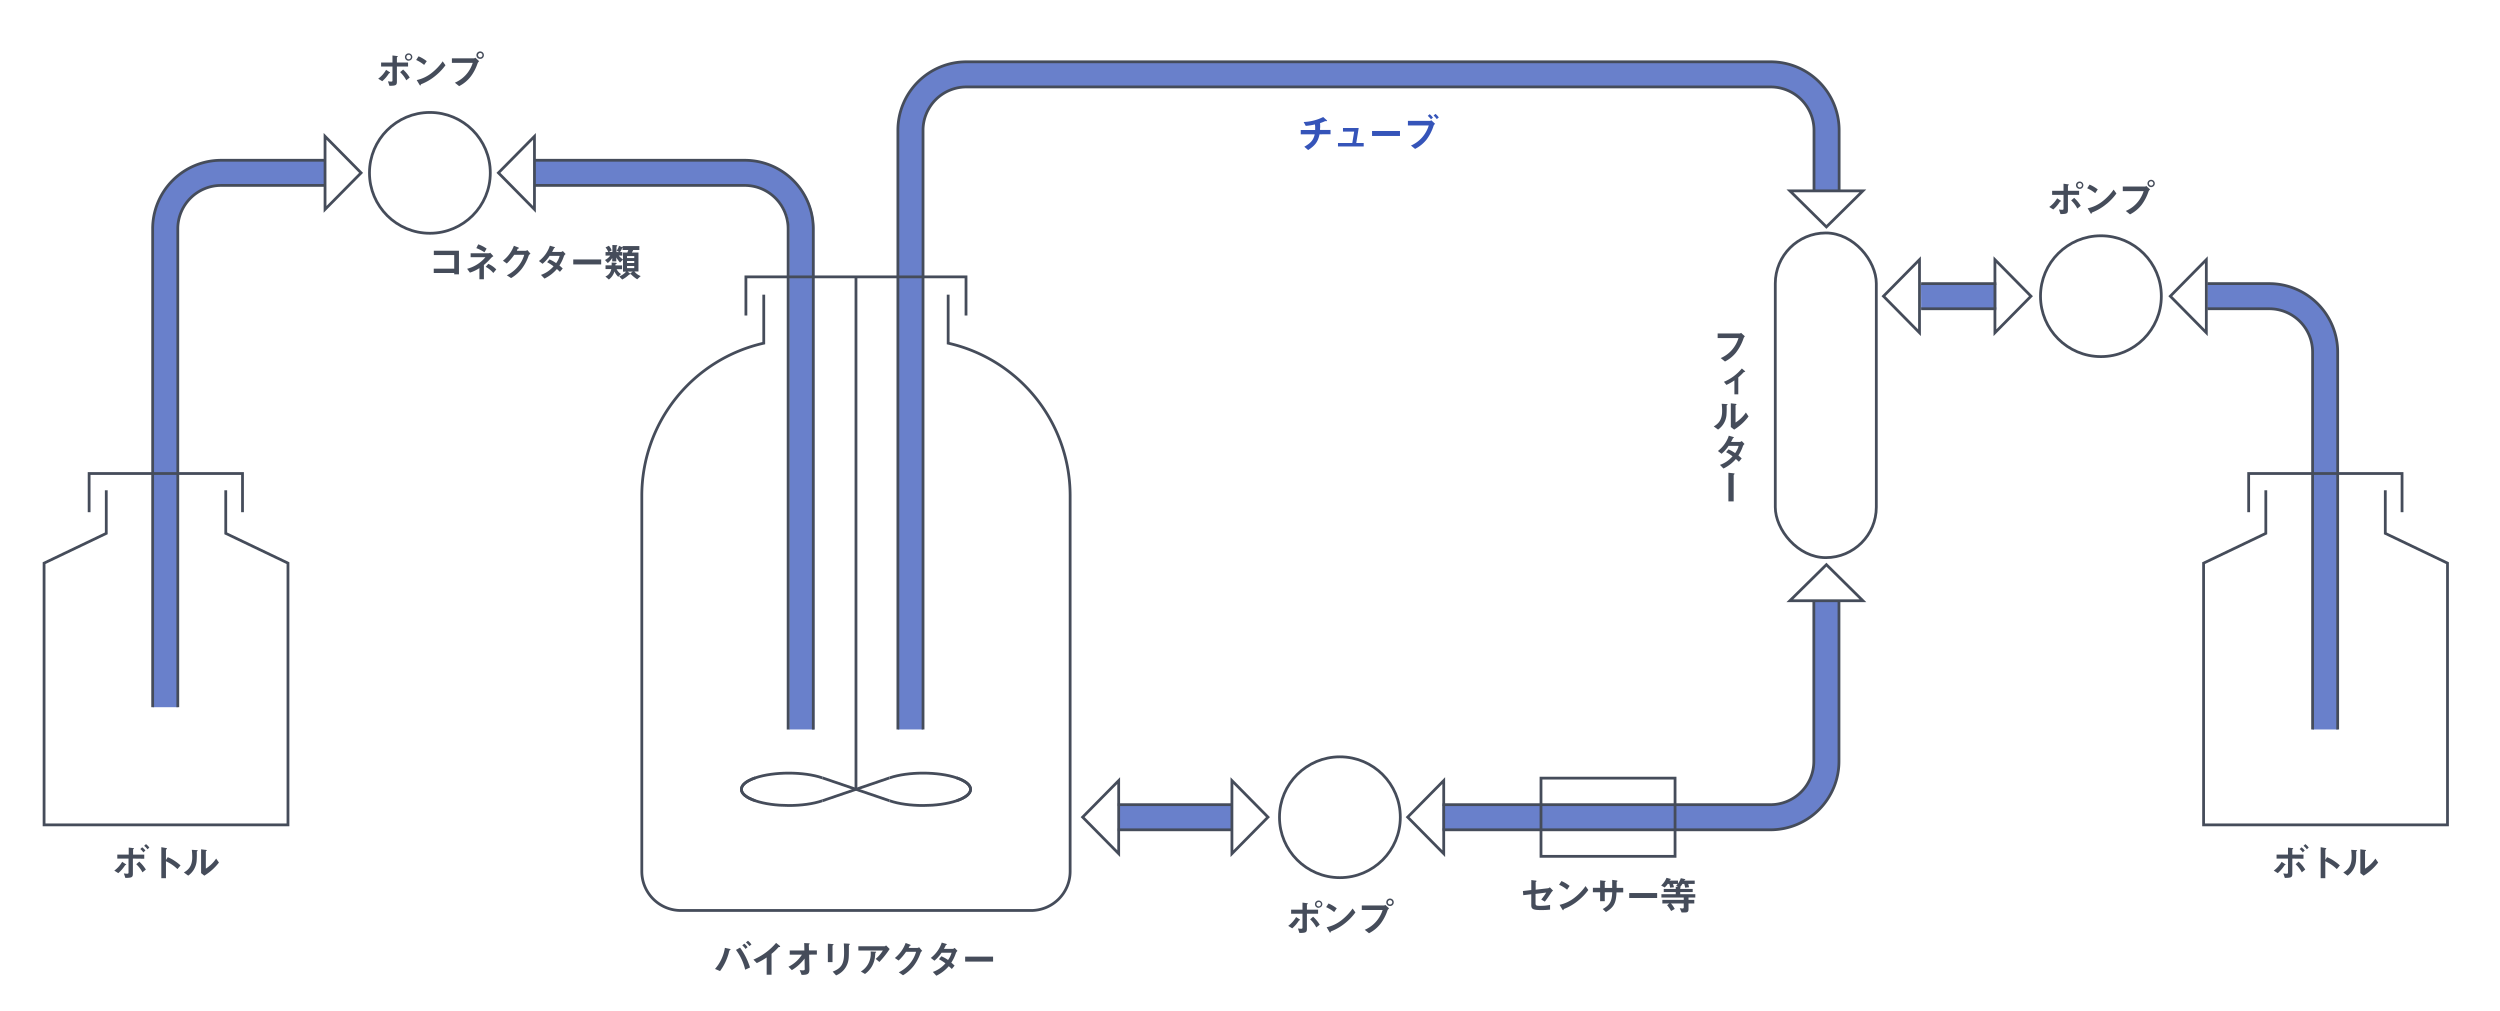 <svg xmlns="http://www.w3.org/2000/svg" viewBox="0 0 895.12 361.86"><defs><style>.cls-1{fill:#6980cb;}.cls-2,.cls-3{fill:none;}.cls-2,.cls-5{stroke:#454c5a;stroke-miterlimit:10;}.cls-4{fill:#454c5a;}.cls-5{fill:#fff;}.cls-6{fill:#3554b9;}</style></defs><title>original_chart</title><g id="線"><path class="cls-1" d="M828,261.19V126.05a15.51,15.51,0,0,0-15.5-15.5H790.35v-9h22.17a24.53,24.53,0,0,1,24.5,24.5V261.19Z"/><path class="cls-1" d="M633.94,22.13H346a24.53,24.53,0,0,0-24.5,24.5V261.19h9V46.63A15.51,15.51,0,0,1,346,31.13H633.94a15.52,15.52,0,0,1,15.5,15.5V68.34h9V46.63A24.53,24.53,0,0,0,633.94,22.13Z"/><path class="cls-1" d="M516.53,297.07H633.94a24.53,24.53,0,0,0,24.5-24.5V215.09h-9v57.48a15.52,15.52,0,0,1-15.5,15.5H516.53Z"/><polygon class="cls-1" points="400.54 288.07 400.75 297.07 441.09 297.07 441.09 288.07 400.54 288.07"/><path class="cls-1" d="M282.57,261.19V81.89a15.52,15.52,0,0,0-15.5-15.5H191.36v-9h75.71a24.53,24.53,0,0,1,24.5,24.5v179.3Z"/><path class="cls-1" d="M63.66,253.2V81.89a15.52,15.52,0,0,1,15.5-15.5h37.22v-9H79.16a24.53,24.53,0,0,0-24.5,24.5V253.2"/><polygon class="cls-1" points="687.81 101.55 687.86 110.55 714.75 110.55 714.75 101.55 687.81 101.55"/><polyline class="cls-2" points="805.13 183.39 805.13 169.54 860.05 169.54 860.05 183.39"/><polyline class="cls-2" points="811.27 175.54 811.27 190.97 788.99 201.63 788.99 295.35 876.32 295.35 876.32 201.63 854.05 190.97 854.05 175.54"/><path class="cls-2" d="M273.46,105.51v17.36a56,56,0,0,0-43.66,54.62V312a14,14,0,0,0,14,14H369.16a14,14,0,0,0,14-14V177.49a56,56,0,0,0-43.67-54.62V105.51"/><polyline class="cls-2" points="267.07 112.97 267.07 99.13 345.88 99.13 345.88 112.97"/><circle class="cls-2" cx="479.75" cy="292.61" r="21.63"/><circle class="cls-2" cx="153.92" cy="61.89" r="21.63"/><circle class="cls-2" cx="752.23" cy="106.05" r="21.63"/><circle class="cls-3" cx="153.92" cy="61.89" r="21.63"/><polyline class="cls-2" points="31.91 183.39 31.91 169.54 86.83 169.54 86.83 183.39"/><polyline class="cls-2" points="38.05 175.54 38.05 190.97 15.78 201.63 15.78 295.35 103.11 295.35 103.11 201.63 80.83 190.97 80.83 175.54"/><line class="cls-2" x1="306.48" y1="99.12" x2="306.48" y2="282.61"/><path class="cls-2" d="M270.43,286.71c-6.64-2.26-6.64-5.93,0-8.2s17.39-2.26,24,0"/><path class="cls-2" d="M342.53,278.51c6.64,2.27,6.64,5.94,0,8.2s-17.4,2.27-24,0"/><line class="cls-2" x1="294.46" y1="278.51" x2="318.5" y2="286.71"/><path class="cls-2" d="M270.43,278.51c-6.64,2.27-6.64,5.94,0,8.2s17.39,2.27,24,0"/><path class="cls-2" d="M342.53,286.71c6.64-2.26,6.64-5.93,0-8.2s-17.4-2.26-24,0"/><line class="cls-2" x1="294.46" y1="286.71" x2="318.5" y2="278.51"/><rect class="cls-2" x="635.64" y="83.41" width="36.17" height="116.25" rx="18.09" ry="18.09"/><path class="cls-4" d="M139.49,26.17c-.18.06-.2.06-.24.12a12.19,12.19,0,0,1-2.39,2.78l-1.45-.89A10.19,10.19,0,0,0,138.24,25l1.15.75c.06,0,.27.17.27.27S139.57,26.16,139.49,26.17Zm2.62-2.34v5.36c0,1.3-.34,1.52-2.68,1.54l-.53-1.63a5.61,5.61,0,0,0,1.11.11c.45,0,.51-.11.51-.44V23.83h-4.07V22.39h4.07V19.86l1.52.19c.22,0,.38.07.38.2s-.06.11-.19.19-.12.09-.12.16v1.79h4v1.44Zm3.36,4.92a10.82,10.82,0,0,0-2.21-2.91l1.08-.93a12.93,12.93,0,0,1,2.36,2.85Zm.87-7a1.32,1.32,0,1,1,1.29-1.32A1.31,1.31,0,0,1,146.34,21.71Zm0-2.12a.8.8,0,1,0,.78.8A.79.79,0,0,0,146.34,19.59Z"/><path class="cls-4" d="M151.86,23.25A12.63,12.63,0,0,0,149,21.48l.86-1.32a13.2,13.2,0,0,1,2.94,1.74ZM156,27.06a18.87,18.87,0,0,1-5.28,3.12c-.07.2-.1.43-.21.43s-.21-.08-.31-.26l-1-1.68a13.14,13.14,0,0,0,5.2-2.43,19.53,19.53,0,0,0,4.1-4.28l1,1.4A19.8,19.8,0,0,1,156,27.06Z"/><path class="cls-4" d="M171,22.69a16.49,16.49,0,0,1-2.47,4.73,12.32,12.32,0,0,1-4.14,3.42l-1.53-1.23a11.36,11.36,0,0,0,4.65-3.67,11.64,11.64,0,0,0,1.75-3.44h-7.46V20.88h7.93a.82.82,0,0,0,.46-.22l1.38,1.26A1.81,1.81,0,0,0,171,22.69Zm.94-1.6a1.34,1.34,0,1,1,1.32-1.35A1.32,1.32,0,0,1,171.89,21.09Zm0-2.13a.78.78,0,0,0-.77.78.79.79,0,0,0,.77.8.79.79,0,0,0,0-1.58Z"/><path class="cls-4" d="M465.32,329.5c-.19.05-.2.05-.24.11a12.25,12.25,0,0,1-2.4,2.78l-1.44-.89a10.45,10.45,0,0,0,2.83-3.15l1.15.75c.06,0,.27.17.27.27S465.4,329.48,465.32,329.5Zm2.62-2.34v5.35c0,1.3-.34,1.52-2.68,1.54l-.53-1.63a5.53,5.53,0,0,0,1.11.12c.44,0,.51-.12.51-.45v-4.93h-4.07v-1.45h4.07v-2.53l1.52.19c.22,0,.38.07.38.2s-.06.11-.19.2-.12.08-.12.15v1.79h4v1.45Zm3.36,4.91a10.82,10.82,0,0,0-2.21-2.91l1.07-.93a13,13,0,0,1,2.37,2.85Zm.87-7a1.32,1.32,0,1,1,1.29-1.32A1.3,1.3,0,0,1,472.17,325Zm0-2.12a.8.8,0,1,0,.78.8A.79.79,0,0,0,472.17,322.91Z"/><path class="cls-4" d="M477.69,326.57a12.85,12.85,0,0,0-2.87-1.77l.86-1.31a13.37,13.37,0,0,1,2.94,1.73Zm4.11,3.81a19,19,0,0,1-5.28,3.12c-.07.2-.1.44-.21.44s-.21-.09-.31-.27L475,332a13.15,13.15,0,0,0,5.19-2.42,19.6,19.6,0,0,0,4.11-4.29l1,1.4A19.8,19.8,0,0,1,481.8,330.38Z"/><path class="cls-4" d="M496.78,326a16.75,16.75,0,0,1-2.47,4.73,12.52,12.52,0,0,1-4.14,3.42l-1.53-1.23a11.36,11.36,0,0,0,4.65-3.67,11.74,11.74,0,0,0,1.75-3.43h-7.46V324.2h7.92A.82.82,0,0,0,496,324l1.38,1.26A1.81,1.81,0,0,0,496.78,326Zm.94-1.6a1.34,1.34,0,1,1,1.31-1.34A1.32,1.32,0,0,1,497.72,324.41Zm0-2.13a.79.79,0,1,0,.77.79A.78.78,0,0,0,497.72,322.28Z"/><path class="cls-4" d="M737.8,72.1c-.18.06-.19.06-.24.11A12,12,0,0,1,735.17,75l-1.44-.9A10.33,10.33,0,0,0,736.56,71l1.14.76c.06,0,.27.17.27.26S737.89,72.09,737.8,72.1Zm2.62-2.34v5.35c0,1.3-.33,1.53-2.67,1.54L737.21,75a6.48,6.48,0,0,0,1.11.11c.45,0,.52-.11.52-.45V69.76h-4.08V68.32h4.08V65.78l1.51.2c.23,0,.38.07.38.19s-.06.12-.18.2-.13.08-.13.15v1.8h4v1.44Zm3.36,4.92a10.33,10.33,0,0,0-2.21-2.92l1.08-.92A13,13,0,0,1,745,73.68Zm.87-7.05a1.32,1.32,0,1,1,1.29-1.32A1.29,1.29,0,0,1,744.65,67.63Zm0-2.11a.78.78,0,0,0-.78.79.79.79,0,0,0,.78.8.8.8,0,0,0,.79-.8A.79.79,0,0,0,744.65,65.52Z"/><path class="cls-4" d="M750.18,69.17a12.48,12.48,0,0,0-2.87-1.76l.85-1.32a13,13,0,0,1,2.94,1.74Zm4.1,3.81A18.8,18.8,0,0,1,749,76.11c-.07.19-.1.43-.21.43s-.21-.08-.31-.27l-1-1.68a13,13,0,0,0,5.2-2.42,19.49,19.49,0,0,0,4.1-4.29l1,1.4A19.8,19.8,0,0,1,754.28,73Z"/><path class="cls-4" d="M769.26,68.61a16.73,16.73,0,0,1-2.46,4.74,12.5,12.5,0,0,1-4.15,3.41l-1.52-1.23a11.27,11.27,0,0,0,4.65-3.67,11.88,11.88,0,0,0,1.75-3.43h-7.47V66.8H768a.79.79,0,0,0,.46-.22l1.39,1.26A1.87,1.87,0,0,0,769.26,68.61Zm.94-1.6a1.33,1.33,0,0,1-1.3-1.34A1.31,1.31,0,1,1,770.2,67Zm0-2.12a.78.78,0,0,0-.77.78.8.8,0,0,0,.77.8.79.79,0,0,0,0-1.58Z"/><path class="cls-4" d="M624.28,121.13a17.22,17.22,0,0,1-2.81,5.24,12.18,12.18,0,0,1-3.84,3.07l-1.53-1.23a11.33,11.33,0,0,0,6.36-7.17H615V119.4h7.92a.78.78,0,0,0,.46-.23l1.38,1.26A1.82,1.82,0,0,0,624.28,121.13Z"/><path class="cls-4" d="M624.3,133.29a17.88,17.88,0,0,1-1.91,1.83v6.07H621v-5a15.57,15.57,0,0,1-2.86,1.62l-.89-1.1a16.61,16.61,0,0,0,6.41-4.78l1.12.95c.06.05.1.09.1.14S624.41,133.27,624.3,133.29Z"/><path class="cls-4" d="M618.32,145.1c-.1.09-.1.11-.1.18a29.16,29.16,0,0,1-.07,3.45,7.11,7.11,0,0,1-3,5.08l-1.55-1.13c1.34-.79,3-2,3-5.46a20,20,0,0,0-.15-2.65l1.7.11c.25,0,.4.06.4.21S618.48,145,618.32,145.1Zm2.59,8.73-1.19-.93v-8.5l1.62.2c.13,0,.39,0,.39.18s0,.1-.15.21-.17.15-.17.17v6.12a12.45,12.45,0,0,0,3.7-3.59l.95,1.42A18.61,18.61,0,0,1,620.91,153.83Z"/><path class="cls-4" d="M624.05,159.72a14.3,14.3,0,0,1-1.62,3.36c.35.29.69.59,1.18,1.06l-1,1.21c-.23-.22-.5-.5-1.09-1a13.7,13.7,0,0,1-4.44,3.41l-1.26-1.31a10.58,10.58,0,0,0,4.51-3.08,17.26,17.26,0,0,0-2.31-1.47l.85-1a12.22,12.22,0,0,1,2.39,1.33,8,8,0,0,0,1.26-2.6h-3.59a13,13,0,0,1-2.53,2.85l-1.31-1A11.46,11.46,0,0,0,619,156l1.54.45c.08,0,.28.11.28.21s-.13.14-.33.22c-.16.34-.43.89-.71,1.36H623a1.6,1.6,0,0,0,.63-.33l1,1.07A1.88,1.88,0,0,0,624.05,159.72Z"/><path class="cls-4" d="M620.89,169.89s-.15.12-.15.17v9.46h-1.89V169.26l1.75.19c.34,0,.46.1.46.22S621,169.81,620.89,169.89Z"/><path class="cls-4" d="M261.44,340.14a1.79,1.79,0,0,0-.26.18,11.5,11.5,0,0,0-.31,1.12,19.38,19.38,0,0,1-3.06,6.25l-1.8-.76a15.11,15.11,0,0,0,3.54-7.56l1.7.38c.14,0,.33.1.33.22S261.51,340.08,261.44,340.14Zm5.37,7.06a18.91,18.91,0,0,0-3.31-7.09l1.47-.82a24.15,24.15,0,0,1,3.57,7.11Zm.11-7.45a6,6,0,0,0-1.15-1.26l.74-.62a6.16,6.16,0,0,1,1.17,1.27Zm1.41-1a6.84,6.84,0,0,0-1.26-1.3l.75-.62a9.18,9.18,0,0,1,1.23,1.32Z"/><path class="cls-4" d="M279,339.07c-.21,0-.24.05-.43.26a18.37,18.37,0,0,1-2.32,2.18V349h-1.75v-6.17a23.94,23.94,0,0,1-3.53,2l-1.22-1.24a21.79,21.79,0,0,0,8.13-6l1.22,1c.05,0,.23.23.23.34S279.31,339.06,279,339.07Z"/><path class="cls-4" d="M289.71,341.81l.1,5.32c0,1.76-.88,1.92-2.79,1.93l-.69-1.72a6.9,6.9,0,0,0,1.07.1c.57,0,.73-.14.73-.42l-.06-3.8a15.77,15.77,0,0,1-4.55,4.13l-1.22-1.22a11.73,11.73,0,0,0,4.83-4.32h-4.37v-1.5H288l-.06-2.65,1.63.08c.08,0,.32,0,.32.19s0,.08-.11.15-.18.14-.18.21l.05,2h2.83v1.5Z"/><path class="cls-4" d="M298.3,338.38c-.21.15-.22.16-.22.2v5.92h-1.67v-6.62l1.67.14c.11,0,.36,0,.36.16S298.36,338.32,298.3,338.38Zm5.82-.1c-.18.18-.18.22-.18.61,0,.13,0,.76,0,.9,0,2.73,0,3.84-.48,5.2a7.21,7.21,0,0,1-4.1,4.25l-1.22-1.35c2.87-1.14,4.08-2.47,4.08-6.7,0-.34,0-2.28-.1-3.4l1.79.09c.07,0,.35,0,.35.19S304.26,338.16,304.12,338.28Z"/><path class="cls-4" d="M314.86,344.44l-1.31-1.11a12.77,12.77,0,0,0,2.55-3h-8.77V338.8h9.43c.18,0,.41-.22.49-.31l1.29,1.3A33.43,33.43,0,0,1,314.86,344.44ZM313.62,341s-.19.18-.21.24-.08,1-.11,1.19a8.61,8.61,0,0,1-3.59,6.3l-1.49-.88a7.36,7.36,0,0,0,3.5-7.18l1.64.08c.29,0,.33,0,.33.13S313.66,341,313.62,341Z"/><path class="cls-4" d="M329.61,341.12a16.45,16.45,0,0,1-2.49,4.75,13.65,13.65,0,0,1-3.8,3.32l-1.52-1.05a12.32,12.32,0,0,0,4.38-3.66A11.4,11.4,0,0,0,328,340.8h-3.59a19.09,19.09,0,0,1-2.66,3.12L320.4,343a12.21,12.21,0,0,0,3.86-5.38l1.44.55c.09,0,.37.15.37.29s-.16.14-.35.2a8.16,8.16,0,0,1-.4.75h3.14a1.38,1.38,0,0,0,.62-.26l1.13,1.33A1.43,1.43,0,0,0,329.61,341.12Z"/><path class="cls-4" d="M342.23,341.32a14.3,14.3,0,0,1-1.62,3.36c.35.29.69.59,1.18,1.06l-1,1.21c-.23-.23-.5-.51-1.09-1a13.82,13.82,0,0,1-4.44,3.41L334,348a10.5,10.5,0,0,0,4.51-3.09,19.55,19.55,0,0,0-2.31-1.47l.85-1.05a12.76,12.76,0,0,1,2.39,1.33,7.9,7.9,0,0,0,1.26-2.59h-3.59a12.77,12.77,0,0,1-2.54,2.85l-1.3-1a11.41,11.41,0,0,0,3.92-5.49l1.54.45c.09,0,.29.11.29.21s-.13.14-.33.22c-.17.34-.43.88-.71,1.36h3.22c.17,0,.42-.2.63-.34l1,1.08A1.82,1.82,0,0,0,342.23,341.32Z"/><path class="cls-4" d="M345.57,344.3v-1.78h10v1.78Z"/><polygon class="cls-2" points="400.54 305.65 387.63 292.57 400.54 279.49 400.54 305.65"/><polygon class="cls-2" points="441.09 305.65 454 292.57 441.09 279.49 441.09 305.65"/><line class="cls-5" x1="400.2" y1="288.11" x2="441.09" y2="288.11"/><line class="cls-5" x1="441.09" y1="297.11" x2="400.2" y2="297.11"/><line class="cls-5" x1="687.86" y1="101.55" x2="714.75" y2="101.55"/><line class="cls-5" x1="714.75" y1="110.55" x2="687.86" y2="110.55"/><polygon class="cls-2" points="714.28 119.13 727.19 106.05 714.28 92.97 714.28 119.13"/><polygon class="cls-2" points="687.27 119.13 674.37 106.05 687.27 92.97 687.27 119.13"/><path class="cls-2" d="M116.38,66.39H79.16a15.52,15.52,0,0,0-15.5,15.5V253.2"/><path class="cls-2" d="M54.66,253.2V81.89a24.53,24.53,0,0,1,24.5-24.5h37.22"/><path class="cls-2" d="M649.44,215.09v57.52a15.52,15.52,0,0,1-15.5,15.5H516.53"/><path class="cls-2" d="M516.53,297.11H633.94a24.53,24.53,0,0,0,24.5-24.5V215.09"/><polygon class="cls-2" points="516.92 305.65 504.01 292.57 516.92 279.49 516.92 305.65"/><polygon class="cls-2" points="640.86 215.09 653.94 202.18 667.01 215.09 640.86 215.09"/><path class="cls-2" d="M191.36,66.39h75.33a15.53,15.53,0,0,1,15.5,15.5V261.2"/><path class="cls-2" d="M291.19,261.2V81.89a24.53,24.53,0,0,0-24.5-24.5H191.36"/><path class="cls-2" d="M790.35,110.55h22.17a15.51,15.51,0,0,1,15.5,15.5V261.19"/><path class="cls-2" d="M837,261.19V126.05a24.53,24.53,0,0,0-24.5-24.5H790.35"/><polygon class="cls-2" points="789.97 119.13 777.07 106.05 789.97 92.97 789.97 119.13"/><path class="cls-2" d="M330.49,261.19V46.63A15.52,15.52,0,0,1,346,31.13h288a15.52,15.52,0,0,1,15.5,15.5V68.34"/><path class="cls-2" d="M321.49,261.19V46.63A24.53,24.53,0,0,1,346,22.13h288a24.53,24.53,0,0,1,24.5,24.5V68.34"/><polygon class="cls-2" points="667.01 68.33 653.94 81.24 640.86 68.33 667.01 68.33"/><rect class="cls-2" x="551.75" y="278.61" width="48" height="28"/><polygon class="cls-2" points="116.38 74.97 129.29 61.89 116.38 48.82 116.38 74.97"/><polygon class="cls-2" points="191.36 74.97 178.46 61.89 191.36 48.82 191.36 74.97"/><path class="cls-4" d="M162.63,98.23v-.49H155.3V96.2h7.33V91.32h-7.3V89.77h9v8.46Z"/><path class="cls-4" d="M175.79,92.41a20.83,20.83,0,0,1-2.53,2.46V100h-1.61V96a13.92,13.92,0,0,1-3.4,1.62l-1-1.38a12.73,12.73,0,0,0,6.56-4.16h-5.3V90.68H175a.92.92,0,0,0,.51-.2l1.16,1.25A3.61,3.61,0,0,0,175.79,92.41Zm-2.34-2.08a13.74,13.74,0,0,0-2.9-1.49l.68-1.36a11.81,11.81,0,0,1,3,1.54Zm3.18,7.42a9.57,9.57,0,0,0-2.72-2.21l.92-1.07a8.9,8.9,0,0,1,2.86,2Z"/><path class="cls-4" d="M189.3,91.5a16.38,16.38,0,0,1-2.5,4.75A13.64,13.64,0,0,1,183,99.57l-1.53-1a12.09,12.09,0,0,0,4.38-3.65,11,11,0,0,0,1.85-3.69h-3.58a19.28,19.28,0,0,1-2.66,3.12l-1.39-1A12.24,12.24,0,0,0,184,88l1.44.55c.08,0,.36.15.36.29s-.15.14-.35.2-.25.49-.39.76h3.14a1.46,1.46,0,0,0,.62-.27l1.13,1.33A1.48,1.48,0,0,0,189.3,91.5Z"/><path class="cls-4" d="M201.91,91.7a13.82,13.82,0,0,1-1.61,3.36c.35.3.69.59,1.18,1.07l-1,1.2c-.24-.22-.5-.5-1.09-1a14,14,0,0,1-4.44,3.42l-1.26-1.32a10.58,10.58,0,0,0,4.51-3.08,17.26,17.26,0,0,0-2.31-1.47l.85-1a12.46,12.46,0,0,1,2.38,1.33,7.78,7.78,0,0,0,1.26-2.59h-3.58a13.18,13.18,0,0,1-2.54,2.84l-1.3-1a11.43,11.43,0,0,0,3.92-5.49l1.54.45c.08,0,.28.11.28.21s-.13.14-.32.22c-.17.34-.44.89-.72,1.36h3.23a1.67,1.67,0,0,0,.63-.33l1,1.08A1.85,1.85,0,0,0,201.91,91.7Z"/><path class="cls-4" d="M205.25,94.68V92.9h10v1.78Z"/><path class="cls-4" d="M222,94a10.06,10.06,0,0,1-1.34-1.83V93.6H219.2V92.36a6.63,6.63,0,0,1-1.59,1.82l-1-1.08a5.39,5.39,0,0,0,1.89-1.58h-1.69V90.26h1a6.13,6.13,0,0,0-1-1.67L218,88a4.36,4.36,0,0,1,1,1.65l-.93.58h1.19V87.71l1.31.07c.26,0,.44,0,.44.19s-.28.28-.28.35v1.94h1l-.94-.51a4.77,4.77,0,0,0,.83-1.73l1.09.46c.11,0,.27.11.27.22s-.14.13-.24.14a4.94,4.94,0,0,1-.74,1.42h.82v1.26h-1.27a7,7,0,0,0,1.53,1.4Zm-1.22,2.39a4.29,4.29,0,0,0,1.57,1.72l-1,1A6.65,6.65,0,0,1,220,97.19a5.41,5.41,0,0,1-2,2.89L216.76,99a3.35,3.35,0,0,0,2.1-2.66h-2.05V95H219c0-.39,0-.69,0-1l1.34.07c.29,0,.47.07.47.23s-.15.2-.46.34c0,.08,0,.32,0,.39h2.38v1.36Zm7.37,3.61a11.28,11.28,0,0,1-2.51-2.1l.91-.66H224.7l.83.64c.1.09.19.14.19.24s-.05.16-.22.16a1.52,1.52,0,0,1-.21,0,10.72,10.72,0,0,1-2.51,1.81l-1.09-1.12a6.3,6.3,0,0,0,2.48-1.7h-1.11V90.43h1.56c.12-.3.26-.66.35-.92h-2.05V88.1h6v1.41h-2.2l-.46.92h2.34v6.76h-1.46a5,5,0,0,0,2.27,1.65Zm-1.06-8.31h-2.58v.72h2.58Zm0,1.77h-2.58v.71h2.58Zm0,1.78h-2.58V96h2.58Z"/><path class="cls-6" d="M472.46,48.09c-.56,2.78-1.71,4.09-4.08,5.64L467,52.54c2.27-1.29,3.27-2.36,3.73-4.45h-5V46.54h5.16c0-.14,0-.41,0-.87a5,5,0,0,0-.09-1.12,21.71,21.71,0,0,1-3.28.53l-.75-1.4a17.33,17.33,0,0,0,7-1.78L475,43s.17.18.17.28a.11.11,0,0,1-.07.1h-.45a.48.48,0,0,0-.21,0,12.82,12.82,0,0,1-1.78.69c0,.5.06,1.29,0,1.78s0,.43,0,.67h3.74v1.55Z"/><path class="cls-6" d="M479.06,52.45V51.2h5.13l.66-4.07h-4V45.84h5.63l-.87,5.36h2.66v1.25Z"/><path class="cls-6" d="M491.26,48.68V46.9h10v1.78Z"/><path class="cls-6" d="M513.31,45A16.62,16.62,0,0,1,510.76,50a12.45,12.45,0,0,1-4.1,3.32l-1.47-1.2a11.47,11.47,0,0,0,6.37-7.19H504.1V43.28H512a1,1,0,0,0,.47-.23l1.37,1.29A1.79,1.79,0,0,0,513.31,45Zm-.94-2.28a7.64,7.64,0,0,0-1.16-1.23l.69-.62a8.48,8.48,0,0,1,1.16,1.23Zm2.06-.07a5.71,5.71,0,0,0-1.15-1.26l.69-.62a7.19,7.19,0,0,1,1.19,1.28Z"/><path class="cls-4" d="M555.47,319.5c-.92,1.43-1.76,2.59-2.34,3.32l-1.29-.75a23.07,23.07,0,0,0,1.79-2.49l-3.83.48v3.28c0,.82.12,1,1.69,1A17.87,17.87,0,0,0,555,324v1.7a31.23,31.23,0,0,1-3.13.15c-3.35,0-3.6-.49-3.6-2v-3.67l-2.87.34-.12-1.49,3-.36V315.1l1.38.17c.23,0,.5.05.5.21s0,.07-.13.16-.19.19-.19.26v2.66l4.44-.53a1.16,1.16,0,0,0,.61-.34l1.19,1.2A2.48,2.48,0,0,0,555.47,319.5Z"/><path class="cls-4" d="M561.09,318.55a12.28,12.28,0,0,0-2.87-1.77l.86-1.32A13.2,13.2,0,0,1,562,317.2Zm4.11,3.8a18.7,18.7,0,0,1-5.28,3.13c-.07.19-.1.43-.21.43s-.21-.08-.31-.26l-1-1.68a13.29,13.29,0,0,0,5.2-2.43,19.53,19.53,0,0,0,4.1-4.28l1,1.4A19.83,19.83,0,0,1,565.2,322.35Z"/><path class="cls-4" d="M578.79,319.51c-.15,4-1.08,5.39-3.79,7.05l-1.15-1.09c2.53-1.39,3.33-2.82,3.39-6h-2.65v3.21h-1.67v-3.21h-2.59v-1.6h2.59v-2.67l1.54.17c.33,0,.43,0,.43.19s0,.09-.12.14-.18.14-.18.21v2h2.65c0-1.06,0-2,0-2.88l1.44.19c.12,0,.44.06.44.23s0,.1-.13.17a.38.38,0,0,0-.15.18v2.11h2.35v1.6Z"/><path class="cls-4" d="M583.34,321.53v-1.78h10v1.78Z"/><path class="cls-4" d="M604.57,321.37v.83h2.07v1.29h-2.07v1.88c0,.89-.16,1.33-1.21,1.33h-1.27l-.66-1.53a5.94,5.94,0,0,0,1,.1c.31,0,.43-.1.43-.44v-1.34h-4.56a9.81,9.81,0,0,1,1.34,1.95l-1.3.75a10.73,10.73,0,0,0-1.43-2.06l.74-.64h-2.45V322.2h7.66v-.83h-8v-1.2h5.14v-.76h-4.3v-1.13h4.3v-.79l.81.09-.66-.49a3.21,3.21,0,0,0,.52-.59H599a4.71,4.71,0,0,1,.34,1.19l-1.38.13a5,5,0,0,0-.28-1.32h-.56a6.24,6.24,0,0,1-1.09,1.25l-1.27-.7a7.47,7.47,0,0,0,1.93-2.75l1.4.36c.07,0,.14.06.14.14s0,.1-.21.19-.1.07-.21.31h3v1.06a7.27,7.27,0,0,0,1-1.92l1.48.31a.13.13,0,0,1,.12.13.19.19,0,0,1-.05.11,1.39,1.39,0,0,0-.21.11.93.93,0,0,0-.1.2h3.74v1.2h-2.31a8.41,8.41,0,0,1,.28,1.18l-1.4.16a8,8,0,0,0-.31-1.34h-.68a7.6,7.6,0,0,1-.85,1.16l.18.09a.08.08,0,0,1,.06.08s0,.07-.09.14-.07.1-.07.31h4.47v1.13h-4.47v.76H607v1.2Z"/><path class="cls-4" d="M818.19,309.72c-.19.06-.21.07-.24.13a12.6,12.6,0,0,1-2.41,2.77l-1.43-.9a10,10,0,0,0,2.82-3.15l1.16.76s.27.17.27.28S818.26,309.71,818.19,309.72Zm2.57-2.3v5.37c0,1.37-.42,1.51-2.68,1.55l-.54-1.62a7,7,0,0,0,1.11.11c.46,0,.56-.11.56-.46v-4.95h-4.09V306h4.09v-2.53l1.48.18c.33,0,.38.12.38.2s-.05.11-.19.19-.12.09-.12.15V306h4v1.47Zm3.39,4.92a10.39,10.39,0,0,0-2.21-2.9l1.08-.94a13.51,13.51,0,0,1,2.37,2.84Zm.34-7.14a4.66,4.66,0,0,0-1.11-1.19l.68-.63a6.56,6.56,0,0,1,1.16,1.14Zm1.47-1.11a5.83,5.83,0,0,0-1.2-1.23l.67-.63a6.72,6.72,0,0,1,1.2,1.24Z"/><path class="cls-4" d="M836.68,311.18a14.06,14.06,0,0,0-4.11-2.8v6.05h-1.66v-11.1l1.68.3s.34.05.34.22-.36.31-.36.38v3.68l.65-1a12.21,12.21,0,0,1,2.39,1.27,17.68,17.68,0,0,1,2.18,1.68Z"/><path class="cls-4" d="M843.71,304.8c-.1.09-.1.12-.1.19a29,29,0,0,1-.07,3.44,7.15,7.15,0,0,1-3,5.09L839,312.38c1.35-.78,3-2,3-5.46a19.56,19.56,0,0,0-.16-2.65l1.7.11c.25,0,.41.06.41.21S843.88,304.66,843.71,304.8Zm2.59,8.73-1.19-.92V304.1l1.63.2c.12,0,.39,0,.39.18s0,.1-.16.21-.17.16-.17.17V311a12.34,12.34,0,0,0,3.7-3.59l1,1.42A18.78,18.78,0,0,1,846.3,313.53Z"/><path class="cls-4" d="M45,309.72c-.18.06-.21.07-.24.13a12.6,12.6,0,0,1-2.41,2.77l-1.43-.9a9.9,9.9,0,0,0,2.82-3.15l1.16.76s.27.17.27.28S45.11,309.71,45,309.72Zm2.58-2.3v5.37c0,1.37-.43,1.51-2.69,1.55l-.54-1.62a7.25,7.25,0,0,0,1.11.11c.46,0,.56-.11.56-.46v-4.95H42V306h4.09v-2.53l1.49.18c.32,0,.37.12.37.2s-.05.11-.19.19-.11.09-.11.15V306h4v1.47ZM51,312.34a10.62,10.62,0,0,0-2.22-2.9l1.08-.94a13.51,13.51,0,0,1,2.37,2.84Zm.33-7.14A4.66,4.66,0,0,0,50.23,304l.68-.63a6.24,6.24,0,0,1,1.16,1.14Zm1.47-1.11a5.83,5.83,0,0,0-1.2-1.23l.67-.63a6.72,6.72,0,0,1,1.2,1.24Z"/><path class="cls-4" d="M63.53,311.18a14.06,14.06,0,0,0-4.11-2.8v6.05H57.76v-11.1l1.68.3c.05,0,.34.05.34.22s-.36.31-.36.38v3.68l.65-1a12.21,12.21,0,0,1,2.39,1.27,17.68,17.68,0,0,1,2.18,1.68Z"/><path class="cls-4" d="M70.56,304.8c-.1.09-.1.12-.1.19a29,29,0,0,1-.07,3.44,7.15,7.15,0,0,1-3,5.09l-1.56-1.14c1.35-.78,3-2,3-5.46a22.14,22.14,0,0,0-.15-2.65l1.69.11c.25,0,.41.06.41.21S70.73,304.66,70.56,304.8Zm2.59,8.73L72,312.61V304.1l1.63.2c.12,0,.39,0,.39.18s0,.1-.16.21-.16.16-.16.17V311a12.42,12.42,0,0,0,3.69-3.59l1,1.42A18.78,18.78,0,0,1,73.15,313.53Z"/></g></svg>